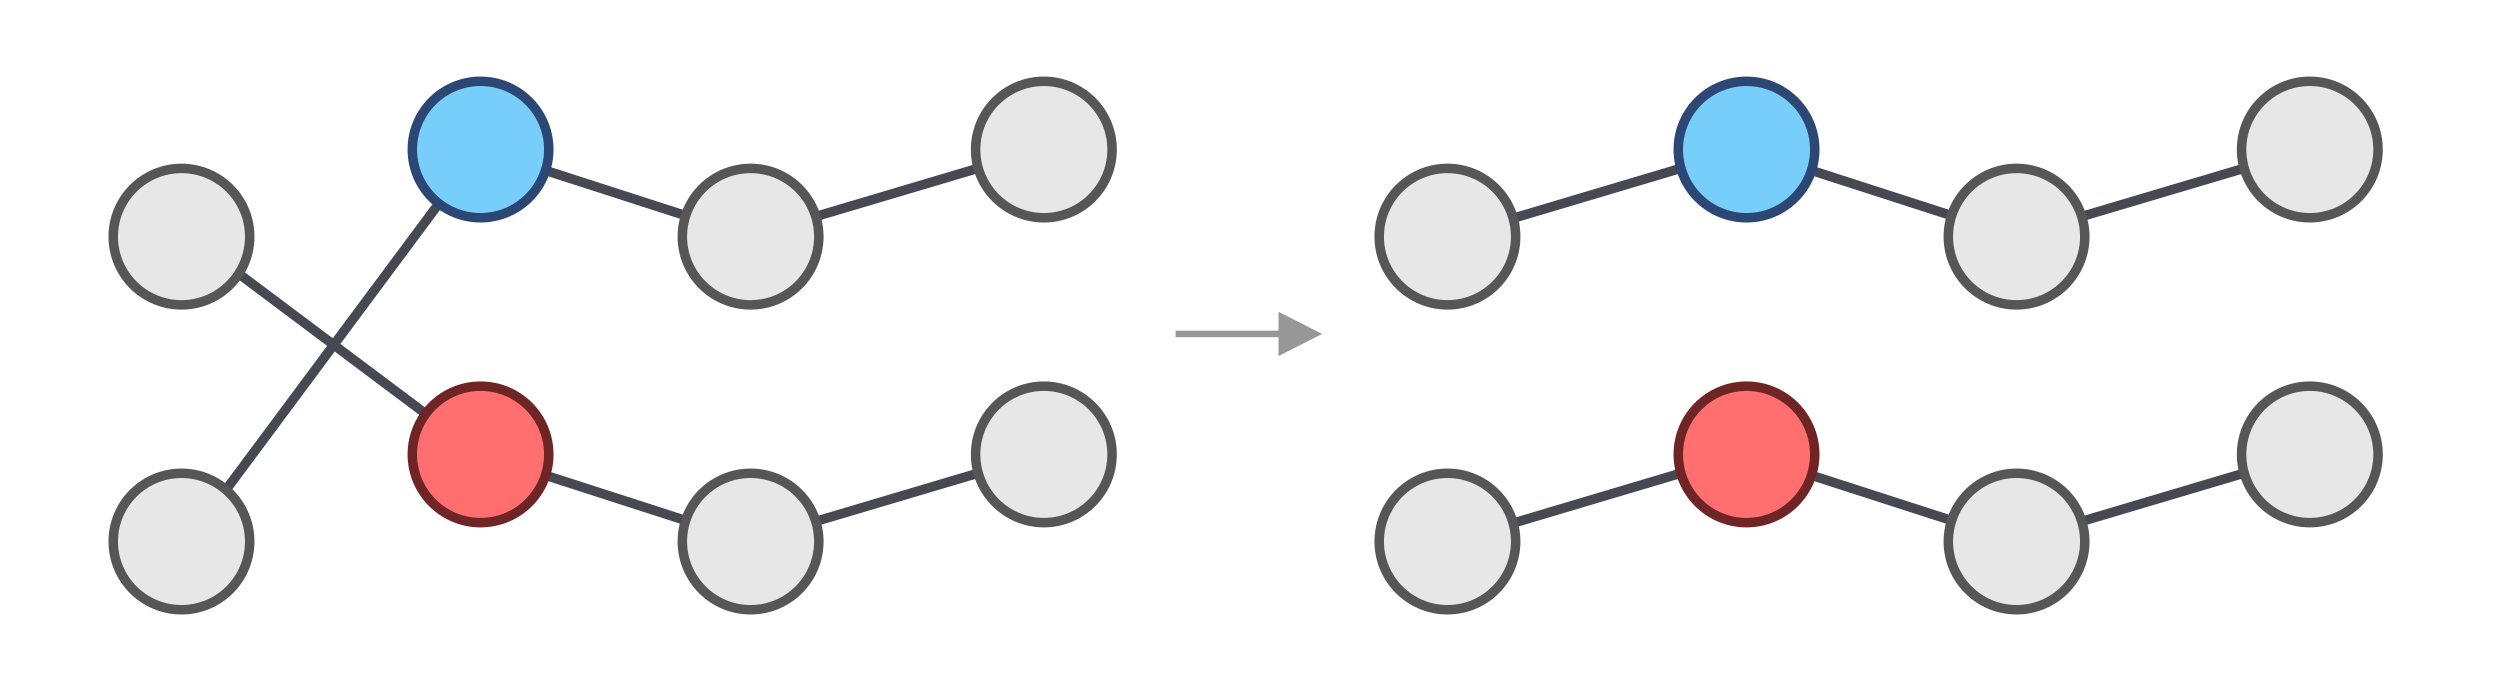 <?xml version="1.0" encoding="UTF-8"?>
<svg width="861px" height="237px" viewBox="0 0 861 237" version="1.1" xmlns="http://www.w3.org/2000/svg" xmlns:xlink="http://www.w3.org/1999/xlink">
    <title>swap</title>
    <defs>
        <circle id="path-1" cx="62.5" cy="81.5" r="23.5"></circle>
        <filter x="-13.1%" y="-13.1%" width="126.1%" height="126.1%" filterUnits="objectBoundingBox" id="filter-2">
            <feMorphology radius="0.135" operator="dilate" in="SourceAlpha" result="shadowSpreadOuter1"></feMorphology>
            <feOffset dx="0" dy="0" in="shadowSpreadOuter1" result="shadowOffsetOuter1"></feOffset>
            <feGaussianBlur stdDeviation="3" in="shadowOffsetOuter1" result="shadowBlurOuter1"></feGaussianBlur>
            <feComposite in="shadowBlurOuter1" in2="SourceAlpha" operator="out" result="shadowBlurOuter1"></feComposite>
            <feColorMatrix values="0 0 0 0 0   0 0 0 0 0   0 0 0 0 0  0 0 0 0.5 0" type="matrix" in="shadowBlurOuter1"></feColorMatrix>
        </filter>
        <circle id="path-3" cx="359.5" cy="51.5" r="23.5"></circle>
        <filter x="-13.1%" y="-13.1%" width="126.1%" height="126.1%" filterUnits="objectBoundingBox" id="filter-4">
            <feMorphology radius="0.135" operator="dilate" in="SourceAlpha" result="shadowSpreadOuter1"></feMorphology>
            <feOffset dx="0" dy="0" in="shadowSpreadOuter1" result="shadowOffsetOuter1"></feOffset>
            <feGaussianBlur stdDeviation="3" in="shadowOffsetOuter1" result="shadowBlurOuter1"></feGaussianBlur>
            <feComposite in="shadowBlurOuter1" in2="SourceAlpha" operator="out" result="shadowBlurOuter1"></feComposite>
            <feColorMatrix values="0 0 0 0 0   0 0 0 0 0   0 0 0 0 0  0 0 0 0.5 0" type="matrix" in="shadowBlurOuter1"></feColorMatrix>
        </filter>
        <circle id="path-5" cx="258.5" cy="81.5" r="23.5"></circle>
        <filter x="-13.1%" y="-13.1%" width="126.1%" height="126.1%" filterUnits="objectBoundingBox" id="filter-6">
            <feMorphology radius="0.135" operator="dilate" in="SourceAlpha" result="shadowSpreadOuter1"></feMorphology>
            <feOffset dx="0" dy="0" in="shadowSpreadOuter1" result="shadowOffsetOuter1"></feOffset>
            <feGaussianBlur stdDeviation="3" in="shadowOffsetOuter1" result="shadowBlurOuter1"></feGaussianBlur>
            <feComposite in="shadowBlurOuter1" in2="SourceAlpha" operator="out" result="shadowBlurOuter1"></feComposite>
            <feColorMatrix values="0 0 0 0 0   0 0 0 0 0   0 0 0 0 0  0 0 0 0.5 0" type="matrix" in="shadowBlurOuter1"></feColorMatrix>
        </filter>
        <circle id="path-7" cx="62.5" cy="186.5" r="23.5"></circle>
        <filter x="-13.1%" y="-13.1%" width="126.1%" height="126.1%" filterUnits="objectBoundingBox" id="filter-8">
            <feMorphology radius="0.135" operator="dilate" in="SourceAlpha" result="shadowSpreadOuter1"></feMorphology>
            <feOffset dx="0" dy="0" in="shadowSpreadOuter1" result="shadowOffsetOuter1"></feOffset>
            <feGaussianBlur stdDeviation="3" in="shadowOffsetOuter1" result="shadowBlurOuter1"></feGaussianBlur>
            <feComposite in="shadowBlurOuter1" in2="SourceAlpha" operator="out" result="shadowBlurOuter1"></feComposite>
            <feColorMatrix values="0 0 0 0 0   0 0 0 0 0   0 0 0 0 0  0 0 0 0.5 0" type="matrix" in="shadowBlurOuter1"></feColorMatrix>
        </filter>
        <circle id="path-9" cx="359.5" cy="156.5" r="23.5"></circle>
        <filter x="-13.1%" y="-13.1%" width="126.1%" height="126.1%" filterUnits="objectBoundingBox" id="filter-10">
            <feMorphology radius="0.135" operator="dilate" in="SourceAlpha" result="shadowSpreadOuter1"></feMorphology>
            <feOffset dx="0" dy="0" in="shadowSpreadOuter1" result="shadowOffsetOuter1"></feOffset>
            <feGaussianBlur stdDeviation="3" in="shadowOffsetOuter1" result="shadowBlurOuter1"></feGaussianBlur>
            <feComposite in="shadowBlurOuter1" in2="SourceAlpha" operator="out" result="shadowBlurOuter1"></feComposite>
            <feColorMatrix values="0 0 0 0 0   0 0 0 0 0   0 0 0 0 0  0 0 0 0.5 0" type="matrix" in="shadowBlurOuter1"></feColorMatrix>
        </filter>
        <circle id="path-11" cx="258.5" cy="186.5" r="23.5"></circle>
        <filter x="-13.1%" y="-13.1%" width="126.1%" height="126.1%" filterUnits="objectBoundingBox" id="filter-12">
            <feMorphology radius="0.135" operator="dilate" in="SourceAlpha" result="shadowSpreadOuter1"></feMorphology>
            <feOffset dx="0" dy="0" in="shadowSpreadOuter1" result="shadowOffsetOuter1"></feOffset>
            <feGaussianBlur stdDeviation="3" in="shadowOffsetOuter1" result="shadowBlurOuter1"></feGaussianBlur>
            <feComposite in="shadowBlurOuter1" in2="SourceAlpha" operator="out" result="shadowBlurOuter1"></feComposite>
            <feColorMatrix values="0 0 0 0 0   0 0 0 0 0   0 0 0 0 0  0 0 0 0.5 0" type="matrix" in="shadowBlurOuter1"></feColorMatrix>
        </filter>
        <circle id="path-13" cx="165.5" cy="51.5" r="23.5"></circle>
        <filter x="-13.1%" y="-13.1%" width="126.1%" height="126.1%" filterUnits="objectBoundingBox" id="filter-14">
            <feMorphology radius="0.135" operator="dilate" in="SourceAlpha" result="shadowSpreadOuter1"></feMorphology>
            <feOffset dx="0" dy="0" in="shadowSpreadOuter1" result="shadowOffsetOuter1"></feOffset>
            <feGaussianBlur stdDeviation="3" in="shadowOffsetOuter1" result="shadowBlurOuter1"></feGaussianBlur>
            <feComposite in="shadowBlurOuter1" in2="SourceAlpha" operator="out" result="shadowBlurOuter1"></feComposite>
            <feColorMatrix values="0 0 0 0 0   0 0 0 0 0   0 0 0 0 0  0 0 0 0.5 0" type="matrix" in="shadowBlurOuter1"></feColorMatrix>
        </filter>
        <circle id="path-15" cx="165.5" cy="156.5" r="23.5"></circle>
        <filter x="-13.1%" y="-13.1%" width="126.1%" height="126.1%" filterUnits="objectBoundingBox" id="filter-16">
            <feMorphology radius="0.135" operator="dilate" in="SourceAlpha" result="shadowSpreadOuter1"></feMorphology>
            <feOffset dx="0" dy="0" in="shadowSpreadOuter1" result="shadowOffsetOuter1"></feOffset>
            <feGaussianBlur stdDeviation="3" in="shadowOffsetOuter1" result="shadowBlurOuter1"></feGaussianBlur>
            <feComposite in="shadowBlurOuter1" in2="SourceAlpha" operator="out" result="shadowBlurOuter1"></feComposite>
            <feColorMatrix values="0 0 0 0 0   0 0 0 0 0   0 0 0 0 0  0 0 0 0.5 0" type="matrix" in="shadowBlurOuter1"></feColorMatrix>
        </filter>
        <circle id="path-17" cx="498.5" cy="81.5" r="23.5"></circle>
        <filter x="-13.1%" y="-13.1%" width="126.1%" height="126.1%" filterUnits="objectBoundingBox" id="filter-18">
            <feMorphology radius="0.135" operator="dilate" in="SourceAlpha" result="shadowSpreadOuter1"></feMorphology>
            <feOffset dx="0" dy="0" in="shadowSpreadOuter1" result="shadowOffsetOuter1"></feOffset>
            <feGaussianBlur stdDeviation="3" in="shadowOffsetOuter1" result="shadowBlurOuter1"></feGaussianBlur>
            <feComposite in="shadowBlurOuter1" in2="SourceAlpha" operator="out" result="shadowBlurOuter1"></feComposite>
            <feColorMatrix values="0 0 0 0 0   0 0 0 0 0   0 0 0 0 0  0 0 0 0.5 0" type="matrix" in="shadowBlurOuter1"></feColorMatrix>
        </filter>
        <circle id="path-19" cx="795.5" cy="51.5" r="23.5"></circle>
        <filter x="-13.1%" y="-13.1%" width="126.1%" height="126.1%" filterUnits="objectBoundingBox" id="filter-20">
            <feMorphology radius="0.135" operator="dilate" in="SourceAlpha" result="shadowSpreadOuter1"></feMorphology>
            <feOffset dx="0" dy="0" in="shadowSpreadOuter1" result="shadowOffsetOuter1"></feOffset>
            <feGaussianBlur stdDeviation="3" in="shadowOffsetOuter1" result="shadowBlurOuter1"></feGaussianBlur>
            <feComposite in="shadowBlurOuter1" in2="SourceAlpha" operator="out" result="shadowBlurOuter1"></feComposite>
            <feColorMatrix values="0 0 0 0 0   0 0 0 0 0   0 0 0 0 0  0 0 0 0.5 0" type="matrix" in="shadowBlurOuter1"></feColorMatrix>
        </filter>
        <circle id="path-21" cx="694.5" cy="81.5" r="23.5"></circle>
        <filter x="-13.1%" y="-13.1%" width="126.1%" height="126.1%" filterUnits="objectBoundingBox" id="filter-22">
            <feMorphology radius="0.135" operator="dilate" in="SourceAlpha" result="shadowSpreadOuter1"></feMorphology>
            <feOffset dx="0" dy="0" in="shadowSpreadOuter1" result="shadowOffsetOuter1"></feOffset>
            <feGaussianBlur stdDeviation="3" in="shadowOffsetOuter1" result="shadowBlurOuter1"></feGaussianBlur>
            <feComposite in="shadowBlurOuter1" in2="SourceAlpha" operator="out" result="shadowBlurOuter1"></feComposite>
            <feColorMatrix values="0 0 0 0 0   0 0 0 0 0   0 0 0 0 0  0 0 0 0.5 0" type="matrix" in="shadowBlurOuter1"></feColorMatrix>
        </filter>
        <circle id="path-23" cx="498.5" cy="186.5" r="23.5"></circle>
        <filter x="-13.1%" y="-13.1%" width="126.1%" height="126.1%" filterUnits="objectBoundingBox" id="filter-24">
            <feMorphology radius="0.135" operator="dilate" in="SourceAlpha" result="shadowSpreadOuter1"></feMorphology>
            <feOffset dx="0" dy="0" in="shadowSpreadOuter1" result="shadowOffsetOuter1"></feOffset>
            <feGaussianBlur stdDeviation="3" in="shadowOffsetOuter1" result="shadowBlurOuter1"></feGaussianBlur>
            <feComposite in="shadowBlurOuter1" in2="SourceAlpha" operator="out" result="shadowBlurOuter1"></feComposite>
            <feColorMatrix values="0 0 0 0 0   0 0 0 0 0   0 0 0 0 0  0 0 0 0.5 0" type="matrix" in="shadowBlurOuter1"></feColorMatrix>
        </filter>
        <circle id="path-25" cx="795.5" cy="156.5" r="23.5"></circle>
        <filter x="-13.1%" y="-13.1%" width="126.1%" height="126.1%" filterUnits="objectBoundingBox" id="filter-26">
            <feMorphology radius="0.135" operator="dilate" in="SourceAlpha" result="shadowSpreadOuter1"></feMorphology>
            <feOffset dx="0" dy="0" in="shadowSpreadOuter1" result="shadowOffsetOuter1"></feOffset>
            <feGaussianBlur stdDeviation="3" in="shadowOffsetOuter1" result="shadowBlurOuter1"></feGaussianBlur>
            <feComposite in="shadowBlurOuter1" in2="SourceAlpha" operator="out" result="shadowBlurOuter1"></feComposite>
            <feColorMatrix values="0 0 0 0 0   0 0 0 0 0   0 0 0 0 0  0 0 0 0.5 0" type="matrix" in="shadowBlurOuter1"></feColorMatrix>
        </filter>
        <circle id="path-27" cx="694.5" cy="186.5" r="23.5"></circle>
        <filter x="-13.1%" y="-13.1%" width="126.1%" height="126.1%" filterUnits="objectBoundingBox" id="filter-28">
            <feMorphology radius="0.135" operator="dilate" in="SourceAlpha" result="shadowSpreadOuter1"></feMorphology>
            <feOffset dx="0" dy="0" in="shadowSpreadOuter1" result="shadowOffsetOuter1"></feOffset>
            <feGaussianBlur stdDeviation="3" in="shadowOffsetOuter1" result="shadowBlurOuter1"></feGaussianBlur>
            <feComposite in="shadowBlurOuter1" in2="SourceAlpha" operator="out" result="shadowBlurOuter1"></feComposite>
            <feColorMatrix values="0 0 0 0 0   0 0 0 0 0   0 0 0 0 0  0 0 0 0.5 0" type="matrix" in="shadowBlurOuter1"></feColorMatrix>
        </filter>
        <circle id="path-29" cx="601.5" cy="51.5" r="23.5"></circle>
        <filter x="-13.1%" y="-13.1%" width="126.1%" height="126.1%" filterUnits="objectBoundingBox" id="filter-30">
            <feMorphology radius="0.135" operator="dilate" in="SourceAlpha" result="shadowSpreadOuter1"></feMorphology>
            <feOffset dx="0" dy="0" in="shadowSpreadOuter1" result="shadowOffsetOuter1"></feOffset>
            <feGaussianBlur stdDeviation="3" in="shadowOffsetOuter1" result="shadowBlurOuter1"></feGaussianBlur>
            <feComposite in="shadowBlurOuter1" in2="SourceAlpha" operator="out" result="shadowBlurOuter1"></feComposite>
            <feColorMatrix values="0 0 0 0 0   0 0 0 0 0   0 0 0 0 0  0 0 0 0.5 0" type="matrix" in="shadowBlurOuter1"></feColorMatrix>
        </filter>
        <circle id="path-31" cx="601.5" cy="156.5" r="23.5"></circle>
        <filter x="-13.1%" y="-13.1%" width="126.1%" height="126.1%" filterUnits="objectBoundingBox" id="filter-32">
            <feMorphology radius="0.135" operator="dilate" in="SourceAlpha" result="shadowSpreadOuter1"></feMorphology>
            <feOffset dx="0" dy="0" in="shadowSpreadOuter1" result="shadowOffsetOuter1"></feOffset>
            <feGaussianBlur stdDeviation="3" in="shadowOffsetOuter1" result="shadowBlurOuter1"></feGaussianBlur>
            <feComposite in="shadowBlurOuter1" in2="SourceAlpha" operator="out" result="shadowBlurOuter1"></feComposite>
            <feColorMatrix values="0 0 0 0 0   0 0 0 0 0   0 0 0 0 0  0 0 0 0.5 0" type="matrix" in="shadowBlurOuter1"></feColorMatrix>
        </filter>
    </defs>
    <g id="swap" stroke="none" stroke-width="1" fill="none" fill-rule="evenodd">
        <line x1="64.795" y1="81.216" x2="165.085" y2="156.347" id="Line" stroke="#474952" stroke-width="3.27" stroke-linecap="square"></line>
        <line x1="258.085" y1="81.347" x2="165.085" y2="51.347" id="Line" stroke="#474952" stroke-width="3.27" stroke-linecap="square"></line>
        <line x1="258.085" y1="81.347" x2="359.085" y2="51.347" id="Line" stroke="#474952" stroke-width="3.27" stroke-linecap="square"></line>
        <g id="Oval">
            <use fill="black" fill-opacity="1" filter="url(#filter-2)" xlink:href="#path-1"></use>
            <use stroke="#565656" stroke-width="3.27" fill="#E7E7E7" fill-rule="evenodd" xlink:href="#path-1"></use>
        </g>
        <g id="Oval">
            <use fill="black" fill-opacity="1" filter="url(#filter-4)" xlink:href="#path-3"></use>
            <use stroke="#565656" stroke-width="3.27" fill="#E7E7E7" fill-rule="evenodd" xlink:href="#path-3"></use>
        </g>
        <g id="Oval">
            <use fill="black" fill-opacity="1" filter="url(#filter-6)" xlink:href="#path-5"></use>
            <use stroke="#565656" stroke-width="3.27" fill="#E7E7E7" fill-rule="evenodd" xlink:href="#path-5"></use>
        </g>
        <line x1="64.795" y1="186.216" x2="165.085" y2="51.347" id="Line" stroke="#474952" stroke-width="3.27" stroke-linecap="square"></line>
        <line x1="258.085" y1="186.347" x2="165.085" y2="156.347" id="Line" stroke="#474952" stroke-width="3.27" stroke-linecap="square"></line>
        <line x1="258.085" y1="186.347" x2="359.085" y2="156.347" id="Line" stroke="#474952" stroke-width="3.27" stroke-linecap="square"></line>
        <g id="Oval">
            <use fill="black" fill-opacity="1" filter="url(#filter-8)" xlink:href="#path-7"></use>
            <use stroke="#565656" stroke-width="3.27" fill="#E7E7E7" fill-rule="evenodd" xlink:href="#path-7"></use>
        </g>
        <g id="Oval">
            <use fill="black" fill-opacity="1" filter="url(#filter-10)" xlink:href="#path-9"></use>
            <use stroke="#565656" stroke-width="3.27" fill="#E7E7E7" fill-rule="evenodd" xlink:href="#path-9"></use>
        </g>
        <g id="Oval">
            <use fill="black" fill-opacity="1" filter="url(#filter-12)" xlink:href="#path-11"></use>
            <use stroke="#565656" stroke-width="3.27" fill="#E7E7E7" fill-rule="evenodd" xlink:href="#path-11"></use>
        </g>
        <g id="Oval">
            <use fill="black" fill-opacity="1" filter="url(#filter-14)" xlink:href="#path-13"></use>
            <use stroke="#2C4773" stroke-width="3.27" fill="#78CEFB" fill-rule="evenodd" xlink:href="#path-13"></use>
        </g>
        <g id="Oval">
            <use fill="black" fill-opacity="1" filter="url(#filter-16)" xlink:href="#path-15"></use>
            <use stroke="#6F2525" stroke-width="3.27" fill="#FF6F6F" fill-rule="evenodd" xlink:href="#path-15"></use>
        </g>
        <line x1="500.795" y1="81.216" x2="601.085" y2="51.347" id="Line" stroke="#474952" stroke-width="3.27" stroke-linecap="square"></line>
        <line x1="694.085" y1="81.347" x2="601.085" y2="51.347" id="Line" stroke="#474952" stroke-width="3.27" stroke-linecap="square"></line>
        <line x1="694.085" y1="81.347" x2="795.085" y2="51.347" id="Line" stroke="#474952" stroke-width="3.27" stroke-linecap="square"></line>
        <g id="Oval">
            <use fill="black" fill-opacity="1" filter="url(#filter-18)" xlink:href="#path-17"></use>
            <use stroke="#565656" stroke-width="3.27" fill="#E7E7E7" fill-rule="evenodd" xlink:href="#path-17"></use>
        </g>
        <g id="Oval">
            <use fill="black" fill-opacity="1" filter="url(#filter-20)" xlink:href="#path-19"></use>
            <use stroke="#565656" stroke-width="3.27" fill="#E7E7E7" fill-rule="evenodd" xlink:href="#path-19"></use>
        </g>
        <g id="Oval">
            <use fill="black" fill-opacity="1" filter="url(#filter-22)" xlink:href="#path-21"></use>
            <use stroke="#565656" stroke-width="3.27" fill="#E7E7E7" fill-rule="evenodd" xlink:href="#path-21"></use>
        </g>
        <line x1="500.795" y1="186.216" x2="601.085" y2="156.347" id="Line" stroke="#474952" stroke-width="3.27" stroke-linecap="square"></line>
        <line x1="694.085" y1="186.347" x2="601.085" y2="156.347" id="Line" stroke="#474952" stroke-width="3.27" stroke-linecap="square"></line>
        <line x1="694.085" y1="186.347" x2="795.085" y2="156.347" id="Line" stroke="#474952" stroke-width="3.27" stroke-linecap="square"></line>
        <g id="Oval">
            <use fill="black" fill-opacity="1" filter="url(#filter-24)" xlink:href="#path-23"></use>
            <use stroke="#565656" stroke-width="3.27" fill="#E7E7E7" fill-rule="evenodd" xlink:href="#path-23"></use>
        </g>
        <g id="Oval">
            <use fill="black" fill-opacity="1" filter="url(#filter-26)" xlink:href="#path-25"></use>
            <use stroke="#565656" stroke-width="3.27" fill="#E7E7E7" fill-rule="evenodd" xlink:href="#path-25"></use>
        </g>
        <g id="Oval">
            <use fill="black" fill-opacity="1" filter="url(#filter-28)" xlink:href="#path-27"></use>
            <use stroke="#565656" stroke-width="3.27" fill="#E7E7E7" fill-rule="evenodd" xlink:href="#path-27"></use>
        </g>
        <g id="Oval">
            <use fill="black" fill-opacity="1" filter="url(#filter-30)" xlink:href="#path-29"></use>
            <use stroke="#2C4773" stroke-width="3.27" fill="#78CEFB" fill-rule="evenodd" xlink:href="#path-29"></use>
        </g>
        <g id="Oval">
            <use fill="black" fill-opacity="1" filter="url(#filter-32)" xlink:href="#path-31"></use>
            <use stroke="#6F2525" stroke-width="3.27" fill="#FF6F6F" fill-rule="evenodd" xlink:href="#path-31"></use>
        </g>
        <path id="Line-2" d="M440.318,107.375 L455.318,115 L440.318,122.625 L440.318,116.125 L404.875,116.125 L404.875,113.875 L440.318,113.875 L440.318,107.375 Z" fill="#979797" fill-rule="nonzero"></path>
    </g>
</svg>